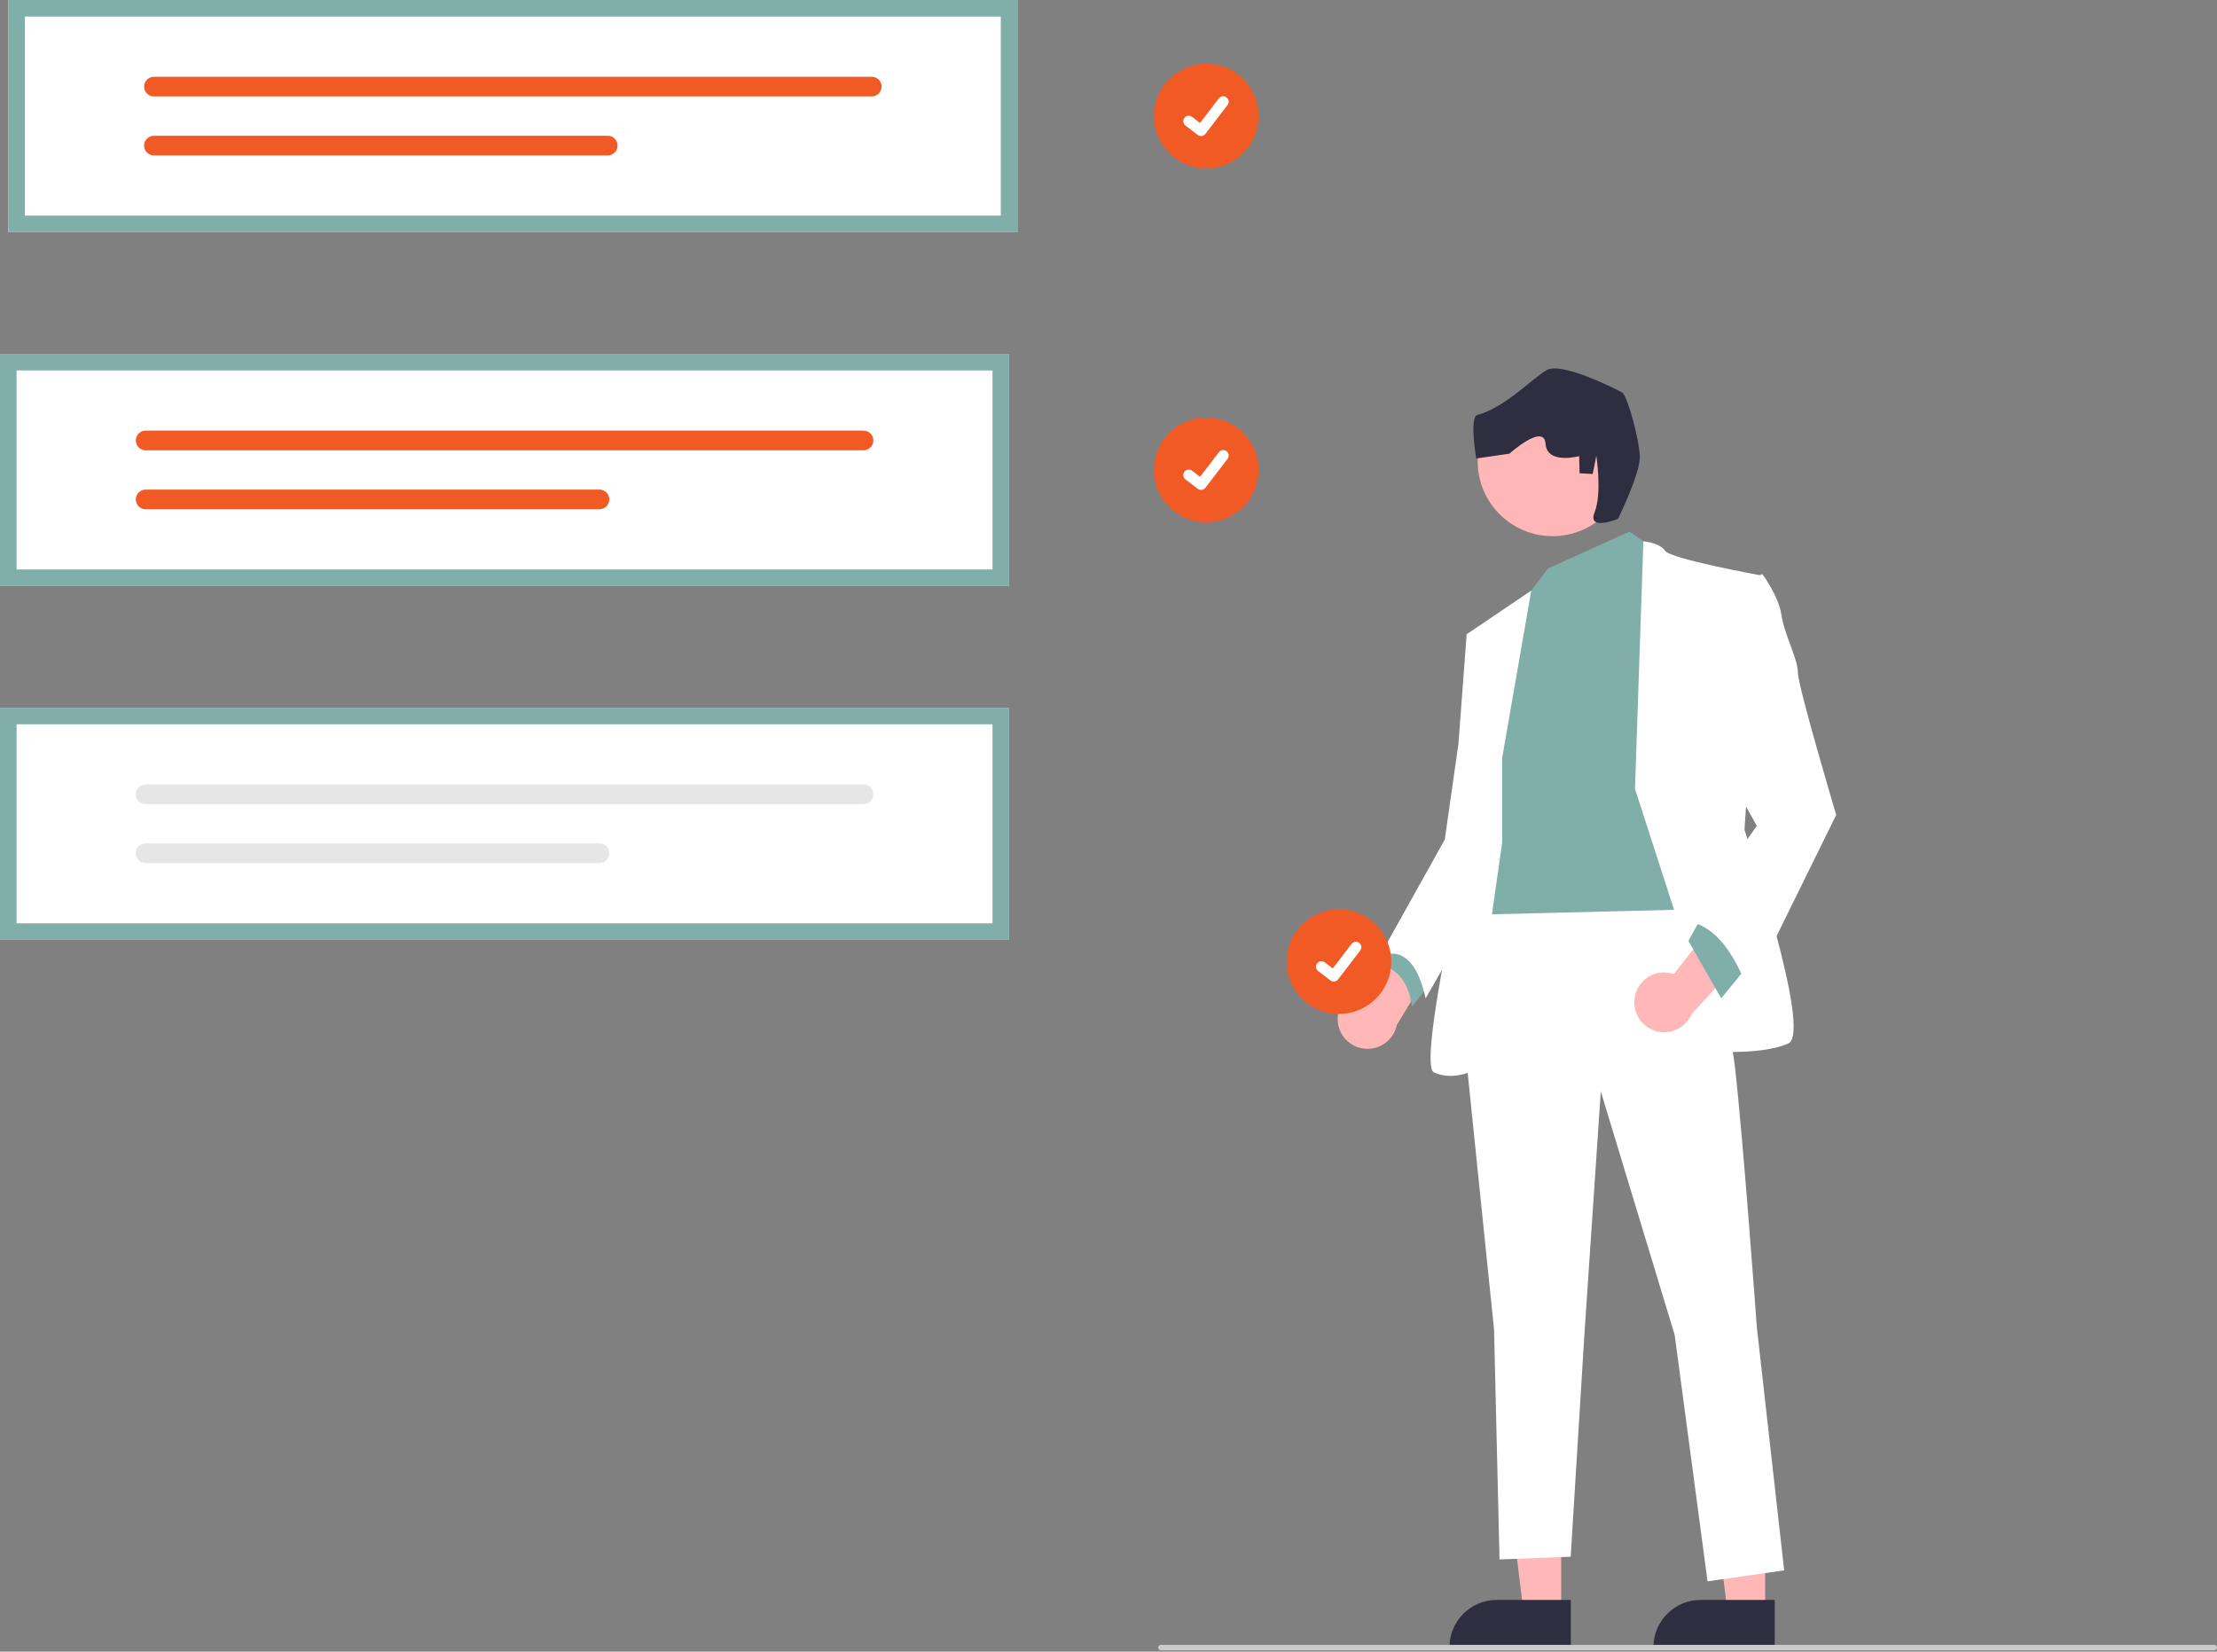 <svg xmlns="http://www.w3.org/2000/svg" id="Calque_1" data-name="Calque 1" viewBox="0 0 801.92 597.46"><rect x="0" y="0" width="801.92" height="597.46" fill="#808080" stroke="none"/><defs><style>      .cls-1 {        fill: #f15a24;      }      .cls-2 {        fill: #2f2e41;      }      .cls-3 {        fill: #80afaa;      }      .cls-4 {        fill: #e6e6e6;      }      .cls-5 {        fill: #ffb6b6;      }      .cls-6 {        fill: #fff;      }      .cls-7 {        fill: #ffb7b7;      }      .cls-8 {        fill: #cbcbcb;      }    </style></defs><circle id="b" class="cls-1" cx="436.31" cy="42" r="18.93"></circle><path id="c-385" class="cls-6" d="M434.44,49.22c-.43,0-.84-.14-1.18-.39l-.02-.02-4.45-3.4c-.87-.66-1.03-1.91-.37-2.77.66-.87,1.91-1.03,2.77-.37h0l2.88,2.21,6.81-8.89c.66-.87,1.9-1.03,2.77-.37h0s0,0,0,0l-.04.06.04-.06c.87.67,1.03,1.91.37,2.77l-8.01,10.45c-.38.49-.96.77-1.57.77,0,0,0,0,0,0Z"></path><circle id="d" class="cls-1" cx="436.31" cy="170" r="18.93"></circle><path id="e-386" class="cls-6" d="M434.44,177.22c-.43,0-.84-.14-1.18-.39l-.02-.02-4.45-3.4c-.87-.66-1.03-1.91-.37-2.77s1.91-1.03,2.77-.37l2.88,2.21,6.81-8.89c.66-.87,1.9-1.03,2.77-.37h0s0,0,0,0l-.04.06.04-.06c.87.67,1.03,1.91.37,2.77l-8.01,10.45c-.38.49-.96.77-1.57.77h0Z"></path><path class="cls-7" d="M483.86,368.96c-.23-5.93,4.39-10.93,10.32-11.16.63-.02,1.27,0,1.89.09l17.34-34.02,9.8,17.26-17.97,29.66c-1.21,5.84-6.92,9.6-12.77,8.4-4.89-1.01-8.45-5.24-8.61-10.23h0Z"></path><polygon class="cls-7" points="564.71 583.19 551.1 583.19 544.63 530.7 564.71 530.7 564.71 583.19"></polygon><path class="cls-2" d="M568.18,596.39h-43.88v-.56c0-9.43,7.65-17.08,17.08-17.08h26.8s0,17.64,0,17.64Z"></path><polygon class="cls-7" points="638.48 583.19 624.87 583.19 618.4 530.7 638.48 530.7 638.48 583.19"></polygon><path class="cls-2" d="M641.95,596.39h-43.88v-.56c0-9.43,7.65-17.08,17.08-17.08h26.8s0,17.64,0,17.64Z"></path><path class="cls-3" d="M504.77,339.35l-5.94,9.9s9.9,0,11.88,14.85l7.92-9.9-13.86-14.85Z"></path><path class="cls-6" d="M608.73,318.56s15.84,41.59,18.81,67.33c2.97,25.74,7.92,94.06,7.92,94.06l9.9,88.12-27.72,3.96-11.88-89.11-26.73-88.12-5.94,88.12-4.95,80.2-25.74.99-1.98-83.17-10.89-105.95,5.94-50.5,73.27-5.94Z"></path><polygon class="cls-3" points="589.42 192.31 599.33 199.24 612.2 328.95 532 330.93 542.89 240.83 552.79 215.09 559.94 205.64 589.42 192.31"></polygon><path class="cls-6" d="M591.4,285.39l3.03-89.57s5.88.45,7.86,3.42,34.66,8.91,34.66,8.91l-5.94,92.08s24.75,73.27,15.84,77.23-24.75,2.97-24.75,2.97l-30.69-95.05Z"></path><path class="cls-6" d="M543.38,274l10.5-60.36-23.38,15.81,5.94,43.57-4.95,29.7s-18.81,82.18-12.87,85.15,12.87,0,12.87,0l11.88-83.17v-30.69Z"></path><path class="cls-6" d="M537.44,227.46l-6.93,1.98-2.97,39.61-4.95,34.66-23.76,42.58s11.88-7.92,16.83,14.85l26.17-45.56-4.39-88.11Z"></path><path class="cls-7" d="M591.3,360.84c.92-5.86,6.42-9.87,12.29-8.94.63.1,1.24.25,1.84.46l23.62-30.01,6.26,18.83-23.39,25.61c-2.32,5.5-8.65,8.08-14.15,5.76-4.6-1.94-7.27-6.78-6.46-11.71Z"></path><polygon class="cls-3" points="631.51 350.24 622.59 361.13 610.71 340.34 615.66 331.43 631.51 350.24"></polygon><path class="cls-6" d="M629.53,211.62l7.92-3.96s5.94,7.92,6.93,14.85,5.94,15.84,5.94,20.79,13.86,51.49,13.86,51.49l-31.68,64.36s-6.93-23.76-21.78-25.74l24.75-34.66-13.86-24.75,7.92-62.38Z"></path><path class="cls-8" d="M800.92,597h-381c-.55,0-1-.45-1-1s.45-1,1-1h381c.55,0,1,.45,1,1s-.45,1-1,1Z"></path><path class="cls-6" d="M365,212H0v-84h365v84Z"></path><path class="cls-1" d="M52.68,155.77c-1.96,0-3.56,1.59-3.56,3.56s1.59,3.56,3.56,3.56h259.66c1.96,0,3.56-1.59,3.56-3.56s-1.59-3.56-3.56-3.56H52.68Z"></path><path class="cls-1" d="M52.68,177.11c-1.96,0-3.56,1.58-3.56,3.55,0,1.96,1.58,3.56,3.55,3.56h164.16c1.96,0,3.56-1.59,3.56-3.56s-1.59-3.56-3.56-3.56H52.68Z"></path><path class="cls-3" d="M365,212H0v-84h365v84ZM6,206h353v-72H6v72Z"></path><path class="cls-6" d="M365,340H0v-84h365v84Z"></path><path class="cls-4" d="M52.68,283.77c-1.96,0-3.56,1.59-3.56,3.56s1.59,3.56,3.56,3.56h259.66c1.96,0,3.56-1.59,3.56-3.56s-1.59-3.56-3.56-3.56H52.68Z"></path><path class="cls-4" d="M52.68,305.11c-1.96,0-3.56,1.58-3.56,3.55,0,1.96,1.58,3.56,3.55,3.56h164.16c1.96,0,3.56-1.59,3.56-3.56s-1.59-3.56-3.56-3.56H52.68Z"></path><path class="cls-3" d="M365,340H0v-84h365v84ZM6,334h353v-72H6v72Z"></path><path class="cls-6" d="M368,84H3V0h365v84Z"></path><path class="cls-1" d="M55.68,27.77c-1.96,0-3.55,1.6-3.55,3.56,0,1.96,1.59,3.55,3.55,3.55h259.66c1.96,0,3.55-1.6,3.55-3.56,0-1.96-1.59-3.55-3.55-3.55,0,0-259.66,0-259.66,0Z"></path><path class="cls-1" d="M55.68,49.11c-1.96,0-3.56,1.58-3.56,3.55s1.58,3.56,3.55,3.56h164.16c1.96,0,3.56-1.59,3.56-3.55,0-1.96-1.59-3.56-3.55-3.56,0,0,0,0-.01,0H55.68Z"></path><path class="cls-3" d="M368,84H3V0h365v84ZM9,78h353V6H9v72Z"></path><circle id="f" class="cls-1" cx="484.31" cy="347.85" r="18.93"></circle><path id="g-387" class="cls-6" d="M482.44,355.07c-.43,0-.84-.14-1.18-.39l-.02-.02-4.45-3.4c-.87-.66-1.03-1.91-.37-2.77.66-.87,1.91-1.03,2.77-.37h0l2.88,2.21,6.81-8.89c.66-.87,1.9-1.03,2.77-.37h0s-.04.06-.04.06l.04-.06c.87.67,1.03,1.91.37,2.77l-8.01,10.45c-.38.49-.96.77-1.57.77h0Z"></path><circle class="cls-5" cx="561.59" cy="166.85" r="27.1"></circle><path class="cls-2" d="M585.26,187.67s8.03-16.26,7.88-22.46c-.14-6.21-4.53-22.18-6.38-23.23s-21.81-11.19-27.22-8.14-14.93,13.47-25.2,16.29c-2.9.8-.37,15.72-.37,15.72l12.01-1.74s12.53-11.25,13.07-3.59,12.16,4.47,12.16,4.47l.14,6.21,4.75.26,1.31-6.61s2.14,13.47-.62,20.47,8.46,2.36,8.46,2.36h0Z"></path></svg>